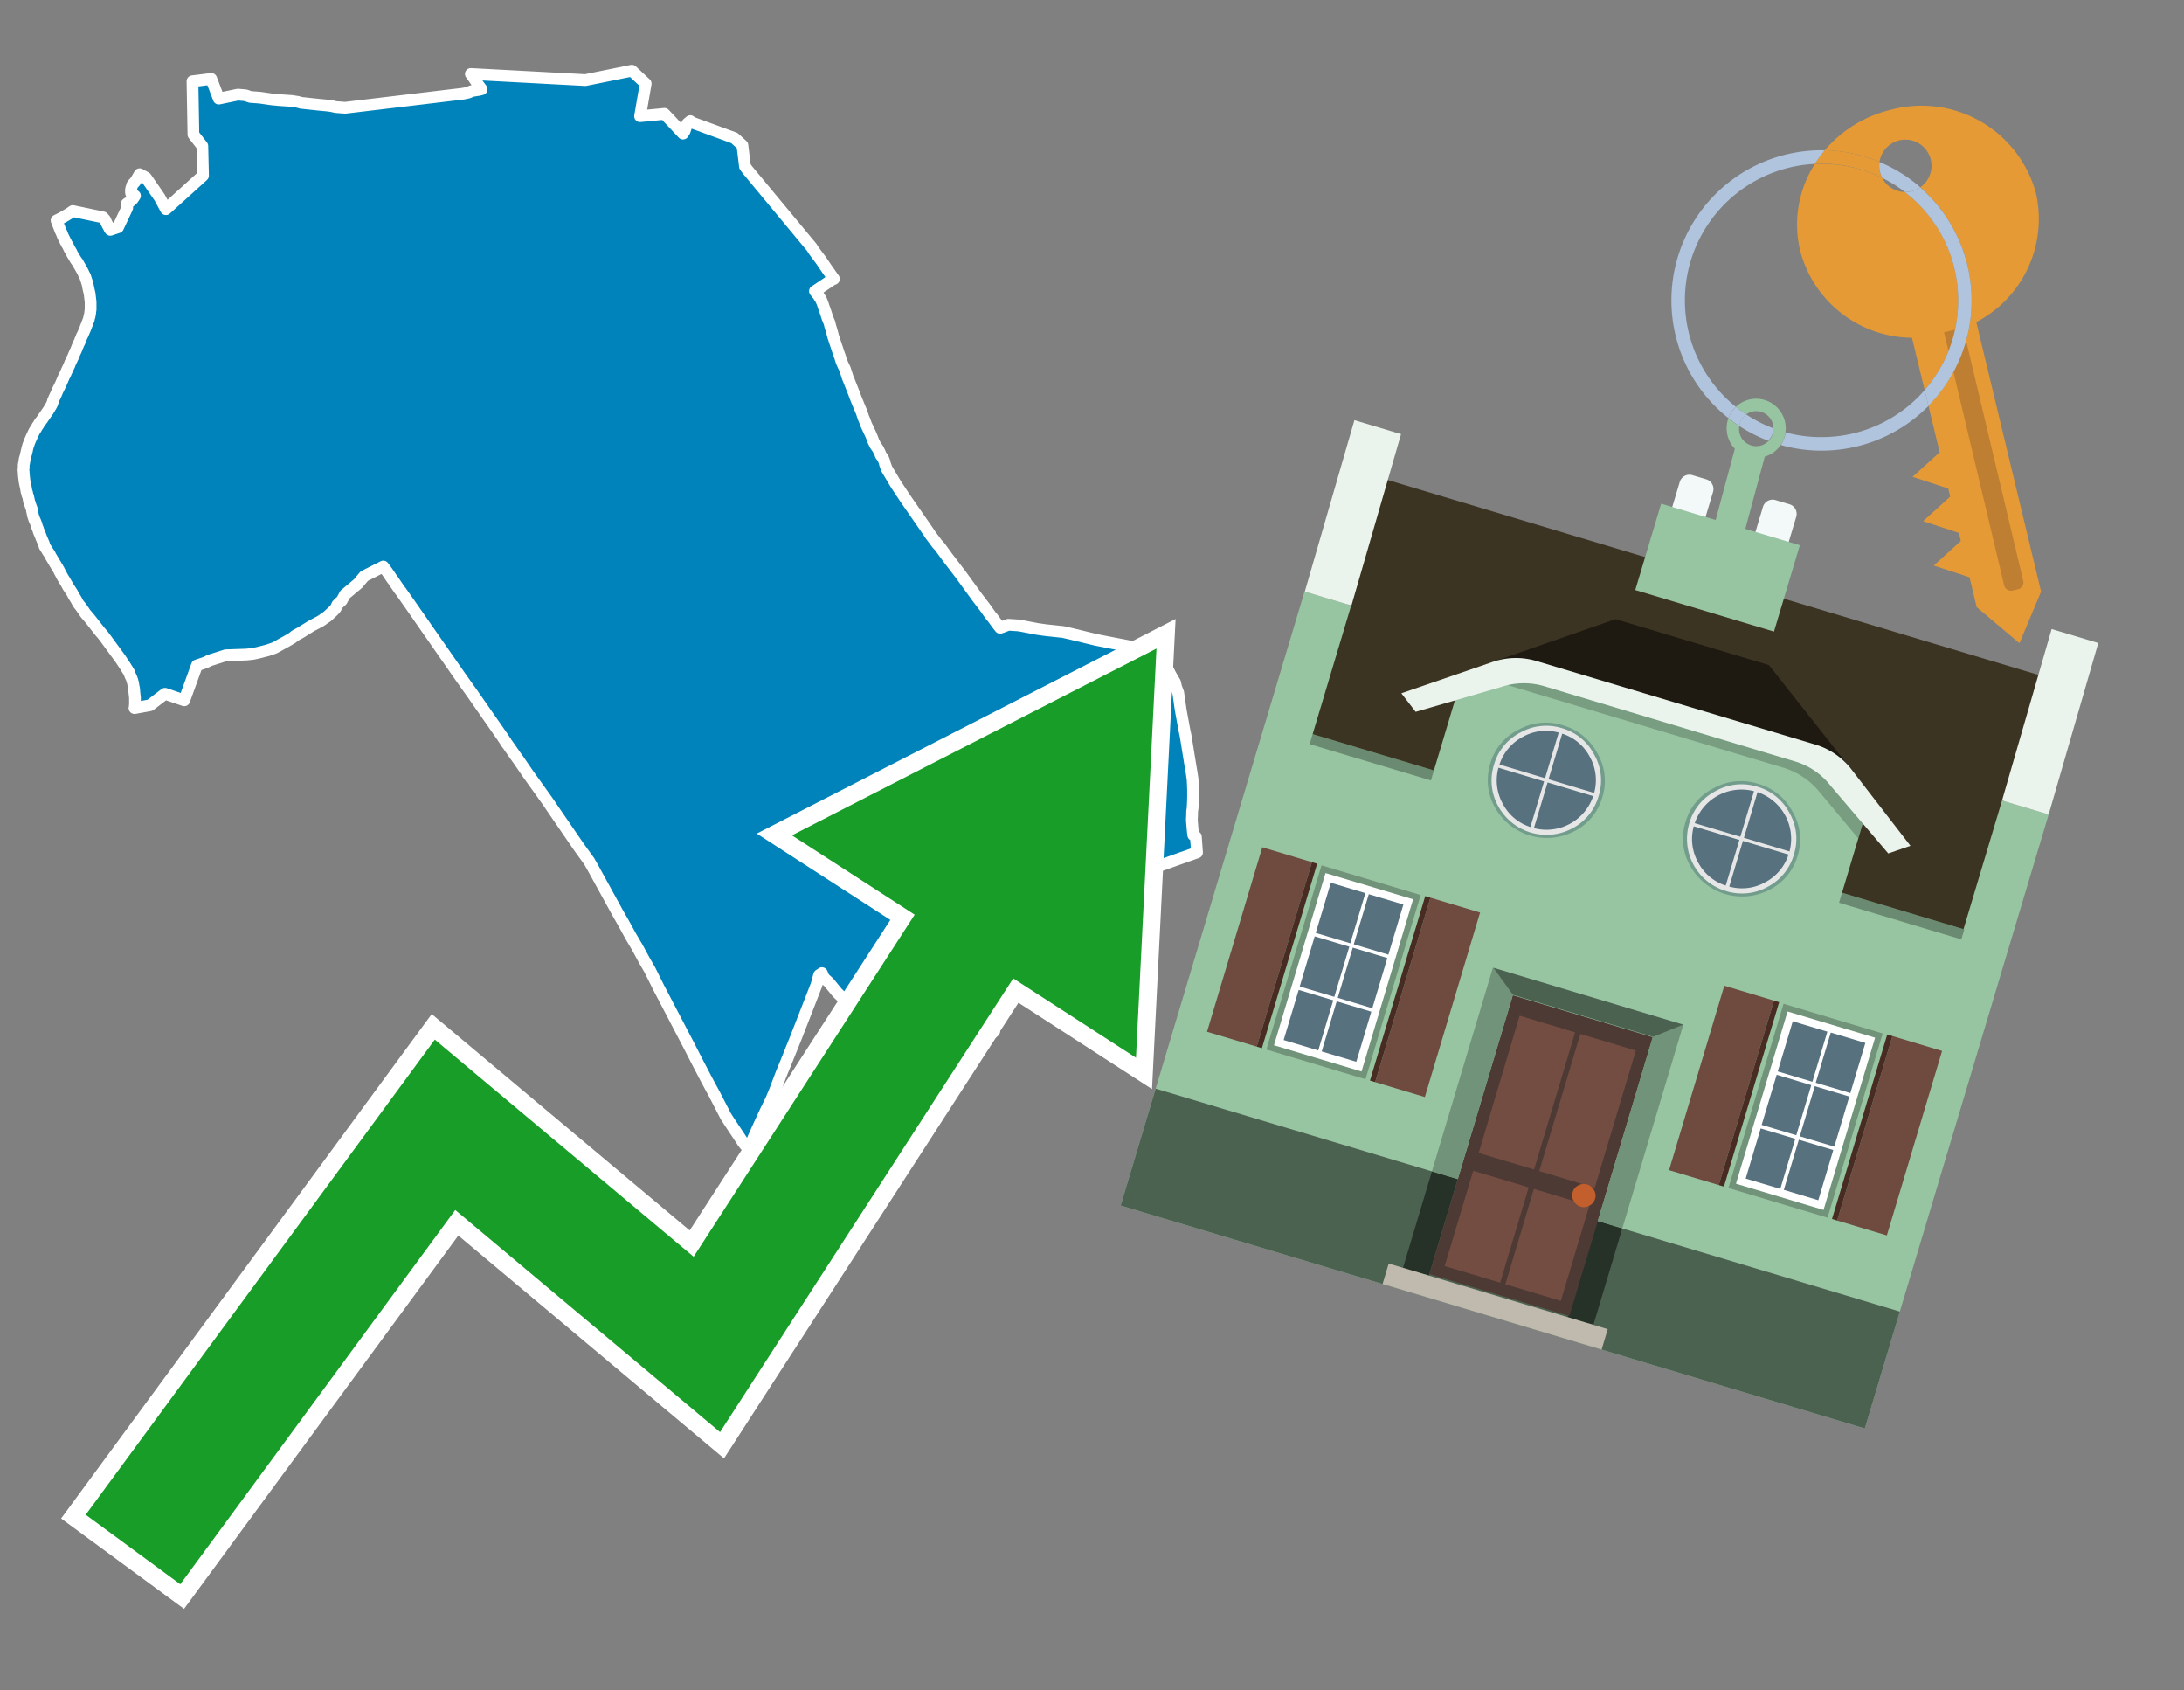 <svg id="Text" xmlns="http://www.w3.org/2000/svg" width="93.05" height="72" viewBox="0 0 93.05 72"><rect x="0" y="0" width="93.05" height="72" fill="#808080" stroke="none"/><polygon points="2.41,9.39 2.61,9.29 2.72,9.23 2.79,9.19 2.87,9.14 2.97,9.08 3.03,9.04 3.1,8.99 4.39,9.26 4.44,9.32 4.47,9.35 4.5,9.42 4.52,9.45 4.53,9.48 4.55,9.52 4.57,9.56 4.59,9.6 4.62,9.65 4.65,9.71 4.67,9.75 4.7,9.79 5.03,9.68 5.42,8.85 5.4,8.73 5.39,8.69 5.42,8.66 5.5,8.62 5.58,8.55 5.63,8.51 5.67,8.46 5.73,8.37 5.75,8.34 5.59,8.24 5.58,8.2 5.58,8.16 5.58,8.09 5.59,8.03 5.62,7.94 5.63,7.89 5.66,7.85 5.68,7.82 5.75,7.75 5.77,7.72 5.81,7.66 5.95,7.42 6.17,7.54 6.22,7.57 6.8,8.41 7.07,8.91 8.65,7.48 8.62,6.22 8.24,5.73 8.2,3.46 9,3.36 9.32,4.2 10.14,4.03 10.47,4.06 10.58,4.1 10.67,4.13 11.08,4.16 11.56,4.23 11.86,4.26 12.44,4.3 12.69,4.34 12.83,4.38 13.2,4.42 13.58,4.46 14,4.5 14.18,4.53 14.3,4.56 14.71,4.59 19.73,3.99 19.93,3.95 20.01,3.92 20.06,3.89 20.2,3.86 20.4,3.83 20.52,3.8 20.49,3.76 20.37,3.6 20.32,3.52 20.12,3.23 20.1,3.2 20.06,3.15 24.94,3.41 26.92,3.01 27.51,3.56 27.27,4.95 28.31,4.85 29.1,5.69 29.17,5.58 29.18,5.55 29.25,5.34 29.29,5.26 29.41,5.16 29.43,5.2 31.29,5.88 31.63,6.19 31.74,7.09 31.85,7.24 34.58,10.53 34.6,10.56 34.69,10.7 34.96,11.06 35.09,11.25 35.24,11.47 35.53,11.88 35.44,11.92 34.8,12.35 34.72,12.4 34.84,12.55 34.87,12.58 34.9,12.64 34.92,12.67 34.96,12.73 34.99,12.79 35.01,12.83 35.07,12.99 35.08,13.03 35.17,13.28 35.26,13.56 35.34,13.75 35.37,13.88 35.44,14.11 35.5,14.34 35.74,15.06 35.78,15.17 35.85,15.39 35.9,15.51 36,15.72 36.12,16.09 36.15,16.16 36.19,16.26 36.36,16.69 36.47,16.98 36.63,17.37 36.71,17.56 36.79,17.8 36.83,17.89 36.9,18.08 37.11,18.53 37.14,18.6 37.17,18.68 37.19,18.73 37.21,18.79 37.25,18.87 37.3,18.97 37.35,19.04 37.37,19.07 37.4,19.11 37.48,19.27 37.51,19.34 37.52,19.38 37.62,19.51 37.66,19.61 37.68,19.66 37.71,19.78 37.78,19.97 37.84,20.07 38.03,20.39 38.16,20.61 38.57,21.23 39.54,22.63 39.66,22.81 39.79,22.98 39.93,23.17 39.97,23.21 40.05,23.3 40.37,23.74 40.92,24.46 41.64,25.45 41.96,25.87 42.21,26.22 42.28,26.3 42.47,26.56 42.61,26.74 42.7,26.71 42.96,26.61 43.42,26.64 44.2,26.79 44.55,26.84 45.3,26.92 45.65,27 46.68,27.25 47.34,27.38 47.81,27.47 48.23,27.55 48.76,27.65 49.4,27.96 49.57,28.3 49.61,28.27 49.67,28.37 49.72,28.44 49.84,28.68 49.94,28.86 50.07,29.08 50.1,29.23 50.11,29.27 50.2,29.51 50.3,30.21 50.33,30.38 50.46,31.09 50.51,31.32 50.72,32.62 50.77,32.91 50.79,33.05 50.81,33.18 50.82,33.38 50.83,33.62 50.83,33.71 50.83,33.8 50.83,33.87 50.83,33.97 50.82,34.27 50.81,34.43 50.79,34.57 50.79,34.68 50.78,34.9 50.78,34.95 50.81,35.31 50.83,35.5 50.84,35.57 50.95,35.64 50.97,35.91 51,36.31 50.15,36.61 49,37.02 48.47,37.2 48.03,37.36 47.5,37.55 46.37,37.97 46.17,38.05 45.49,38.3 44.47,38.67 43.75,38.96 43.5,39.05 42.74,39.32 42.3,39.48 41.92,39.61 40.85,40.01 40.12,40.29 40.33,40.74 40.46,41.02 40.86,41.8 41.05,42.19 41.14,42.39 41.19,42.47 41.3,42.67 41.42,42.82 41.74,43.22 41.9,43.39 42.02,43.51 42.33,43.89 42.36,43.93 42.17,44.08 42.09,44.11 41.97,44.16 41.44,44.05 41,43.96 40.23,43.77 40.11,43.74 39.37,43.55 38.41,43.3 38.24,43.26 37.94,43.13 37.58,43.03 37.21,42.94 36.55,42.78 36.46,42.75 36.14,42.63 35.99,42.56 35.93,42.53 35.68,42.29 35.31,41.84 35.1,41.65 35.02,41.45 34.98,41.48 34.9,41.53 34.79,41.94 33.91,44.2 33.68,44.77 33.5,45.22 33.29,45.73 33.01,46.47 32.93,46.66 32.85,46.85 32.62,47.32 32.28,48.06 32.07,48.53 32.02,48.73 31.94,48.96 31.84,48.86 31.75,48.78 31.65,48.65 31.48,48.39 31.46,48.36 31.38,48.24 31.18,47.94 30.97,47.62 30.92,47.54 30.44,46.61 30.11,46 29.85,45.5 29.76,45.33 29.37,44.57 28.65,43.19 28.07,42.08 27.7,41.34 27.68,41.3 27.46,40.92 27.14,40.33 27.08,40.23 26.88,39.89 26.55,39.29 26.32,38.89 25.26,36.96 25.1,36.68 24.66,36.07 23.5,34.38 23.36,34.17 22.48,32.94 22.09,32.37 21.96,32.19 21.64,31.73 21.57,31.64 21.56,31.61 21.51,31.54 21.41,31.39 20.15,29.58 19.61,28.82 17.5,25.79 17.1,25.22 17.03,25.13 16.96,25.03 16.81,24.81 16.78,24.76 16.71,24.67 16.5,24.36 16.33,24.13 15.52,24.54 15.25,24.86 14.7,25.32 14.56,25.58 14.47,25.66 14.37,25.76 14.3,25.91 14.21,26.01 14.06,26.15 13.94,26.26 13.79,26.36 13.74,26.4 13.63,26.47 13.25,26.67 12.8,26.95 12.58,27.07 12.44,27.18 12.2,27.32 11.98,27.44 11.84,27.52 11.69,27.6 11.4,27.7 11.01,27.8 10.78,27.85 10.5,27.88 9.62,27.91 8.93,28.13 8.83,28.18 8.72,28.23 8.39,28.34 7.85,29.83 7.03,29.55 6.39,30.04 5.73,30.16 5.74,30.13 5.75,29.98 5.75,29.95 5.75,29.88 5.75,29.78 5.75,29.75 5.75,29.72 5.72,29.45 5.72,29.38 5.71,29.35 5.71,29.32 5.68,29.19 5.68,29.15 5.67,29.11 5.65,29.03 5.64,28.99 5.63,28.96 5.62,28.93 5.61,28.9 5.55,28.77 5.5,28.64 5.48,28.6 5.45,28.56 5.43,28.52 5.4,28.48 5.36,28.41 5.13,28.06 4.91,27.76 4.45,27.13 4.37,27.03 4.25,26.89 3.96,26.52 3.89,26.43 3.81,26.33 3.63,26.12 3.61,26.09 3.58,26.04 3.53,25.97 3.43,25.83 3.35,25.73 3.32,25.69 3.28,25.61 3.23,25.52 3.16,25.41 3.13,25.36 3.08,25.26 2.95,25.06 2.89,24.97 2.86,24.91 2.75,24.72 2.7,24.64 2.67,24.59 2.62,24.5 2.57,24.4 2.53,24.33 2.52,24.3 2.49,24.25 2.46,24.2 2.45,24.17 2.39,24.09 2.38,24.06 2.36,24.03 2.33,23.99 2.31,23.94 2.28,23.9 2.24,23.83 2.15,23.68 2.13,23.63 2.1,23.58 2.07,23.54 2.05,23.51 2.03,23.48 2.01,23.44 1.99,23.41 1.97,23.38 1.9,23.27 1.86,23.13 1.84,23.1 1.83,23.07 1.81,23.02 1.77,22.93 1.75,22.88 1.7,22.75 1.68,22.71 1.66,22.66 1.64,22.6 1.63,22.57 1.62,22.54 1.61,22.51 1.59,22.47 1.58,22.44 1.57,22.41 1.56,22.36 1.55,22.32 1.53,22.29 1.52,22.26 1.51,22.23 1.49,22.18 1.47,22.15 1.46,22.12 1.45,22.09 1.44,22.06 1.43,22.03 1.42,22 1.41,21.97 1.4,21.93 1.39,21.87 1.38,21.82 1.37,21.78 1.36,21.74 1.36,21.71 1.35,21.67 1.34,21.64 1.32,21.59 1.31,21.56 1.3,21.53 1.29,21.5 1.28,21.47 1.27,21.44 1.25,21.4 1.25,21.37 1.23,21.33 1.23,21.3 1.21,21.2 1.2,21.16 1.19,21.13 1.17,21.08 1.16,21.05 1.16,21.01 1.15,20.98 1.13,20.94 1.13,20.91 1.12,20.88 1.11,20.82 1.1,20.75 1.09,20.71 1.08,20.67 1.06,20.57 1.05,20.53 1.05,20.5 1.04,20.47 1.03,20.34 1.02,20.31 1.02,20.27 1.02,20.23 1.01,20.19 1.01,20.14 1.01,20.11 1,20.03 1,20 1.01,19.91 1.01,19.88 1.01,19.84 1.01,19.81 1.02,19.75 1.03,19.71 1.05,19.56 1.08,19.47 1.09,19.41 1.12,19.3 1.13,19.24 1.15,19.19 1.15,19.16 1.19,19.01 1.21,18.94 1.23,18.9 1.25,18.83 1.33,18.65 1.37,18.56 1.4,18.5 1.41,18.47 1.43,18.44 1.45,18.39 1.48,18.34 1.5,18.31 1.52,18.28 1.55,18.23 1.58,18.18 1.6,18.14 1.63,18.11 1.66,18.05 1.68,18.02 1.7,17.99 1.73,17.95 1.8,17.86 1.88,17.74 1.93,17.67 1.97,17.61 2.06,17.48 2.11,17.4 2.15,17.33 2.18,17.28 2.2,17.24 2.22,17.2 2.23,17.17 2.24,17.14 2.26,17.09 2.26,17.06 2.28,17.03 2.31,16.95 2.35,16.87 2.36,16.84 2.38,16.81 2.4,16.76 2.46,16.62 2.52,16.5 2.58,16.38 2.73,16.03 2.79,15.92 2.8,15.89 2.91,15.65 2.95,15.57 2.99,15.46 3.01,15.42 3.05,15.34 3.08,15.27 3.11,15.21 3.16,15.09 3.2,14.99 3.22,14.96 3.27,14.84 3.28,14.81 3.3,14.76 3.32,14.72 3.36,14.62 3.39,14.57 3.4,14.54 3.42,14.48 3.44,14.44 3.49,14.31 3.52,14.26 3.6,14.07 3.64,13.98 3.65,13.94 3.69,13.85 3.7,13.82 3.76,13.66 3.78,13.62 3.8,13.52 3.82,13.46 3.83,13.39 3.84,13.34 3.85,13.25 3.86,13.18 3.86,13.13 3.86,13.1 3.86,12.96 3.86,12.92 3.86,12.86 3.83,12.61 3.82,12.51 3.81,12.48 3.8,12.43 3.77,12.3 3.76,12.25 3.75,12.2 3.73,12.1 3.71,12.03 3.69,11.97 3.65,11.85 3.64,11.81 3.61,11.74 3.57,11.67 3.55,11.62 3.51,11.54 3.43,11.4 3.41,11.36 3.36,11.28 3.32,11.2 3.27,11.13 3.24,11.09 3.19,11.01 3.17,10.97 3.14,10.93 3.12,10.89 3.08,10.83 3.05,10.76 3,10.67 2.95,10.59 2.91,10.5 2.89,10.46 2.86,10.41 2.84,10.38 2.82,10.34 2.81,10.31 2.78,10.27 2.77,10.24 2.74,10.18 2.72,10.14 2.7,10.1 2.67,10.04 2.65,9.98 2.63,9.94 2.62,9.91 2.58,9.83 " fill="#0083ba" stroke="#fff" stroke-linejoin="round" stroke-width="0.5"/><polygon points="49.272 27.624 33.741 35.58 38.97 38.959 29.553 53.529 18.525 44.281 3.652 64.518 7.681 67.479 19.396 51.538 30.678 60.999 43.169 41.673 48.398 45.053 49.272 27.624" fill="none" stroke="#fff" stroke-miterlimit="10" stroke-width="1.5"/><polygon points="49.272 27.624 33.741 35.58 38.97 38.959 29.553 53.529 18.525 44.281 3.652 64.518 7.681 67.479 19.396 51.538 30.678 60.999 43.169 41.673 48.398 45.053 49.272 27.624" fill="#179d28"/><path d="M80.19,7.577a1.16,1.16,0,0,1-.094-.251,1.114,1.114,0,0,1-.018-.429A6.367,6.367,0,0,0,77.743,6.4a5.269,5.269,0,0,0-.423.577c.1,0,.192-.007.288-.007A5.794,5.794,0,0,1,80.19,7.577Z" fill="#e69a35"/><path d="M77.608,6.4A6.394,6.394,0,0,0,73.64,17.81a1.26,1.26,0,0,1,.317-.48A5.821,5.821,0,0,1,77.32,6.981a5.269,5.269,0,0,1,.423-.577Z" fill="#b0c4de"/><path d="M84.2,13.72a4.962,4.962,0,0,0,2.545-5.48,5.047,5.047,0,0,0-6.179-3.566A5.322,5.322,0,0,0,77.743,6.4a6.367,6.367,0,0,1,2.335.493,1.114,1.114,0,1,1,1.736,1.084,6.392,6.392,0,0,1,.347,9.3l.479,1.985-.438.4-.716.648.92.3.6.2.082.341-.438.4-.716.648.92.3.605.2.082.341-.438.4-.716.649.92.3.605.2.307,1.274,1.821,1.534.921-2.2Z" fill="#e69a35"/><path d="M81.154,8.179a1.115,1.115,0,0,1-.964-.6,5.794,5.794,0,0,0-2.582-.6c-.1,0-.192,0-.288.007a4.783,4.783,0,0,0-.625,3.685,4.962,4.962,0,0,0,4.765,3.715L82,16.617a5.82,5.82,0,0,0-.846-8.438Z" fill="#e69a35"/><path d="M74.1,18.142a6.386,6.386,0,0,0,1.232.63.73.73,0,0,0,.224-.527h0a5.783,5.783,0,0,1-1.159-.593A.733.733,0,0,0,74.1,18.142Z" fill="#b0c4de"/><path d="M74.4,17.652q-.228-.152-.44-.322a1.26,1.26,0,0,0-.317.48c.148.117.3.228.46.332A.733.733,0,0,1,74.4,17.652Z" fill="#b0c4de"/><path d="M74.824,16.984a1.257,1.257,0,0,0-.867.346c.141.114.288.222.44.322a.731.731,0,0,1,1.159.593h0a.732.732,0,1,1-1.463,0,.7.7,0,0,1,.007-.1c-.158-.1-.312-.215-.46-.332a1.258,1.258,0,0,0,.273,1.3l-.979,3.635,1.275.341.98-3.639a1.266,1.266,0,0,0,.681-.5,1.249,1.249,0,0,0,.2-.538,1.328,1.328,0,0,0,.012-.168A1.262,1.262,0,0,0,74.824,16.984Z" fill="#97c4a1"/><path d="M85.974,25.1l-.226.053a.3.3,0,0,1-.362-.223l-2.56-10.777.81-.193L86.2,24.736A.3.3,0,0,1,85.974,25.1Z" fill="#bf7f32"/><path d="M80.1,7.326a1.16,1.16,0,0,0,.094.251,5.833,5.833,0,0,1,.964.6,1.137,1.137,0,0,0,.287-.031,1.108,1.108,0,0,0,.373-.167A6.371,6.371,0,0,0,80.078,6.9,1.114,1.114,0,0,0,80.1,7.326Z" fill="#b0c4de"/><path d="M77.608,18.618a5.836,5.836,0,0,1-1.534-.2,1.24,1.24,0,0,1-.2.537,6.4,6.4,0,0,0,6.291-1.666L82,16.617A5.807,5.807,0,0,1,77.608,18.618Z" fill="#b0c4de"/><path d="M81.814,7.981a1.108,1.108,0,0,1-.373.167,1.137,1.137,0,0,1-.287.031A5.82,5.82,0,0,1,82,16.617l.161.667a6.392,6.392,0,0,0-.347-9.3Z" fill="#b0c4de"/><polygon points="83.79 39.753 55.78 31.364 58.988 20.404 86.964 28.783 83.79 39.753 83.79 39.753" fill="#3c3422" fill-rule="evenodd"/><polygon points="81.705 53.32 87.284 34.692 85.297 34.097 83.656 39.575 55.926 31.269 57.567 25.791 55.579 25.196 47.746 51.348 79.451 60.844 81.705 53.32" fill="#97c4a1" fill-rule="evenodd"/><rect x="69.522" y="21.148" width="0.444" height="28.983" transform="translate(15.592 92.226) rotate(-73.326)" opacity="0.3"/><polygon points="87.284 34.692 85.297 34.097 87.411 26.793 89.398 27.388 87.284 34.692 87.284 34.692" fill="#eaf3ec" fill-rule="evenodd"/><polygon points="57.578 25.794 55.591 25.199 57.705 17.896 59.692 18.491 57.578 25.794 57.578 25.794" fill="#eaf3ec" fill-rule="evenodd"/><polygon points="79.451 60.844 80.943 55.865 49.238 46.369 47.747 51.348 79.451 60.844 79.451 60.844" fill="#4c6251" fill-rule="evenodd"/><path d="M71.566,20.528l-.522,1.743,1.418.425.523-1.744a.432.432,0,0,0-.289-.536l-.593-.177A.431.431,0,0,0,71.566,20.528Z" fill="#f3f9f8" fill-rule="evenodd"/><path d="M75.111,21.589l-.522,1.743,1.418.425.522-1.743a.43.43,0,0,0-.289-.536l-.593-.178A.43.43,0,0,0,75.111,21.589Z" fill="#f3f9f8" fill-rule="evenodd"/><polygon points="75.368 28.329 68.829 26.37 63.807 28.121 78.733 32.591 75.368 28.329" fill="#1e1a11"/><polygon points="78.248 32.422 64.442 28.287 62.236 28.998 60.064 36.247 77.453 41.455 79.651 34.116 78.248 32.422" fill="#97c4a1"/><path d="M77.74,32.516S65.088,28.725,65,28.7l-.938.43,11.892,3.562a3.175,3.175,0,0,1,1.532,1l1.685,2.02.327-1.09Z" fill-rule="evenodd" opacity="0.2"/><path d="M77.35,31.716,65.458,28.154a3.041,3.041,0,0,0-1.854.037l-3.9,1.339.611.79,3.626-1.054a3.045,3.045,0,0,1,1.855-.037l10.673,3.2A3.028,3.028,0,0,1,78,33.477l2.45,2.874.945-.325-2.518-3.26A3.036,3.036,0,0,0,77.35,31.716Z" fill="#eaf3ec"/><polygon points="76.683 23.223 70.773 21.453 69.671 25.132 75.581 26.902 76.683 23.223 76.683 23.223" fill="#97c4a1" fill-rule="evenodd"/><g id="Symbol_9_0_Layer2_0_MEMBER_8_MEMBER_21_MEMBER_0_FILL" data-name="Symbol 9 0 Layer2 0 MEMBER 8 MEMBER 21 MEMBER 0 FILL"><path d="M66.584,30.892a2.39,2.39,0,0,0-1.891.189,2.317,2.317,0,0,0-1.2,1.448A2.345,2.345,0,0,0,63.7,34.4a2.528,2.528,0,0,0,3.367,1.008,2.339,2.339,0,0,0,1.2-1.447,2.313,2.313,0,0,0-.208-1.87A2.394,2.394,0,0,0,66.584,30.892Z" fill="#729d8c"/></g><g id="Symbol_9_0_Layer2_0_MEMBER_8_MEMBER_21_MEMBER_1_FILL" data-name="Symbol 9 0 Layer2 0 MEMBER 8 MEMBER 21 MEMBER 1 FILL"><path d="M66.547,31.016a2.241,2.241,0,0,0-1.769.185,2.213,2.213,0,0,0-1.127,1.376,2.239,2.239,0,0,0,.185,1.768,2.341,2.341,0,0,0,3.145.942,2.234,2.234,0,0,0,1.126-1.376,2.207,2.207,0,0,0-.185-1.768A2.237,2.237,0,0,0,66.547,31.016Z" fill="#e6e6e6"/></g><g id="Symbol_9_0_Layer2_0_MEMBER_8_MEMBER_21_MEMBER_2_MEMBER_0_FILL" data-name="Symbol 9 0 Layer2 0 MEMBER 8 MEMBER 21 MEMBER 2 MEMBER 0 FILL"><path d="M65.787,33.284,63.843,32.7a2.036,2.036,0,0,0,.186,1.539,2.015,2.015,0,0,0,1.175.986Z" fill="#58717f"/></g><g id="Symbol_9_0_Layer2_0_MEMBER_8_MEMBER_21_MEMBER_2_MEMBER_1_FILL" data-name="Symbol 9 0 Layer2 0 MEMBER 8 MEMBER 21 MEMBER 2 MEMBER 1 FILL"><path d="M65.827,33.148l.582-1.944a2.01,2.01,0,0,0-1.523.178,2.037,2.037,0,0,0-1,1.183Z" fill="#58717f"/></g><g id="Symbol_9_0_Layer2_0_MEMBER_8_MEMBER_21_MEMBER_2_MEMBER_2_FILL" data-name="Symbol 9 0 Layer2 0 MEMBER 8 MEMBER 21 MEMBER 2 MEMBER 2 FILL"><path d="M67.878,33.91l-1.943-.582-.582,1.944a2.1,2.1,0,0,0,2.525-1.362Z" fill="#58717f"/></g><g id="Symbol_9_0_Layer2_0_MEMBER_8_MEMBER_21_MEMBER_2_MEMBER_3_FILL" data-name="Symbol 9 0 Layer2 0 MEMBER 8 MEMBER 21 MEMBER 2 MEMBER 3 FILL"><path d="M66.558,31.249l-.582,1.943,1.943.582a2.031,2.031,0,0,0-.186-1.539A2.009,2.009,0,0,0,66.558,31.249Z" fill="#58717f"/></g><g id="Symbol_9_0_Layer2_0_MEMBER_8_MEMBER_21_MEMBER_0_FILL-2" data-name="Symbol 9 0 Layer2 0 MEMBER 8 MEMBER 21 MEMBER 0 FILL"><path d="M74.9,33.384a2.4,2.4,0,0,0-1.891.189,2.316,2.316,0,0,0-1.2,1.448,2.341,2.341,0,0,0,.209,1.87A2.527,2.527,0,0,0,75.387,37.9a2.345,2.345,0,0,0,1.2-1.447,2.314,2.314,0,0,0-.209-1.87A2.389,2.389,0,0,0,74.9,33.384Z" fill="#729d8c"/></g><g id="Symbol_9_0_Layer2_0_MEMBER_8_MEMBER_21_MEMBER_1_FILL-2" data-name="Symbol 9 0 Layer2 0 MEMBER 8 MEMBER 21 MEMBER 1 FILL"><path d="M74.867,33.508a2.239,2.239,0,0,0-1.768.185,2.21,2.21,0,0,0-1.127,1.376,2.316,2.316,0,0,0,1.564,2.883,2.261,2.261,0,0,0,1.765-.173A2.237,2.237,0,0,0,76.428,36.4a2.209,2.209,0,0,0-.185-1.769A2.239,2.239,0,0,0,74.867,33.508Z" fill="#e6e6e6"/></g><g id="Symbol_9_0_Layer2_0_MEMBER_8_MEMBER_21_MEMBER_2_MEMBER_0_FILL-2" data-name="Symbol 9 0 Layer2 0 MEMBER 8 MEMBER 21 MEMBER 2 MEMBER 0 FILL"><path d="M74.107,35.776l-1.943-.582a2.031,2.031,0,0,0,.186,1.539,2.009,2.009,0,0,0,1.175.986Z" fill="#58717f"/></g><g id="Symbol_9_0_Layer2_0_MEMBER_8_MEMBER_21_MEMBER_2_MEMBER_1_FILL-2" data-name="Symbol 9 0 Layer2 0 MEMBER 8 MEMBER 21 MEMBER 2 MEMBER 1 FILL"><path d="M74.148,35.64,74.73,33.7a2.1,2.1,0,0,0-2.525,1.362Z" fill="#58717f"/></g><g id="Symbol_9_0_Layer2_0_MEMBER_8_MEMBER_21_MEMBER_2_MEMBER_2_FILL-2" data-name="Symbol 9 0 Layer2 0 MEMBER 8 MEMBER 21 MEMBER 2 MEMBER 2 FILL"><path d="M76.2,36.4l-1.943-.582-.582,1.944a2.015,2.015,0,0,0,1.523-.178A2.036,2.036,0,0,0,76.2,36.4Z" fill="#58717f"/></g><g id="Symbol_9_0_Layer2_0_MEMBER_8_MEMBER_21_MEMBER_2_MEMBER_3_FILL-2" data-name="Symbol 9 0 Layer2 0 MEMBER 8 MEMBER 21 MEMBER 2 MEMBER 3 FILL"><path d="M74.879,33.741,74.3,35.684l1.943.582a2.1,2.1,0,0,0-1.361-2.525Z" fill="#58717f"/></g><polygon points="51.426 43.946 53.542 44.58 55.896 36.723 53.78 36.089 51.426 43.946 51.426 43.946" fill="#6e4a3f" fill-rule="evenodd"/><polygon points="53.542 44.58 53.764 44.647 56.117 36.789 55.896 36.723 53.542 44.58 53.542 44.58" fill="#482b22" fill-rule="evenodd"/><polygon points="60.706 46.726 58.59 46.092 60.943 38.235 63.059 38.868 60.706 46.726 60.706 46.726" fill="#6e4a3f" fill-rule="evenodd"/><polygon points="58.59 46.092 58.368 46.026 60.722 38.168 60.943 38.235 58.59 46.092 58.59 46.092" fill="#482b22" fill-rule="evenodd"/><rect x="53.146" y="39.209" width="8.19" height="4.408" transform="translate(1.145 84.365) rotate(-73.326)" fill="#719379"/><polygon points="60.205 38.304 56.474 37.187 54.277 44.522 58.008 45.639 60.205 38.304 60.205 38.304" fill="#fff" fill-rule="evenodd"/><path d="M59.792,38.527l-.64,2.136-1.474-.442.639-2.135,1.475.441Zm-1.621-.485-.64,2.136-1.474-.442L56.7,37.6l1.474.442Zm-2.158,1.84,1.475.441-.64,2.136-1.474-.441.639-2.136Zm-.683,2.282,1.474.441-.639,2.136L54.69,44.3l.64-2.135Zm.981,2.621.639-2.136,1.475.442-.64,2.135-1.474-.441Zm2.158-1.84L56.994,42.5l.64-2.136,1.474.442-.639,2.136Z" fill="#58717f" fill-rule="evenodd"/><polygon points="80.39 52.621 78.274 51.988 80.628 44.13 82.743 44.764 80.39 52.621 80.39 52.621" fill="#6e4a3f" fill-rule="evenodd"/><polygon points="78.274 51.988 78.053 51.921 80.406 44.064 80.628 44.13 78.274 51.988 78.274 51.988" fill="#482b22" fill-rule="evenodd"/><polygon points="71.111 49.842 73.227 50.476 75.58 42.619 73.464 41.985 71.111 49.842 71.111 49.842" fill="#6e4a3f" fill-rule="evenodd"/><polygon points="73.227 50.476 73.448 50.542 75.802 42.685 75.58 42.619 73.227 50.476 73.227 50.476" fill="#482b22" fill-rule="evenodd"/><rect x="72.83" y="45.105" width="8.19" height="4.408" transform="translate(9.534 107.426) rotate(-73.326)" fill="#719379"/><polygon points="76.159 43.083 79.889 44.2 77.692 51.535 73.962 50.418 76.159 43.083 76.159 43.083" fill="#fff" fill-rule="evenodd"/><path d="M76.381,43.5l1.475.442-.64,2.135-1.475-.441.64-2.136ZM78,43.981l1.474.442-.64,2.136-1.474-.442L78,43.981Zm.791,2.724-.64,2.135L76.679,48.4l.64-2.136,1.474.442Zm-.684,2.282-.639,2.135L76,50.68l.64-2.135,1.474.442Zm-2.26,1.65L74.375,50.2l.639-2.135,1.475.441-.64,2.136Zm-.791-2.724.64-2.135,1.474.441-.639,2.136-1.475-.442Z" fill="#58717f" fill-rule="evenodd"/><polygon points="67.888 56.431 69.118 52.323 68.019 51.994 66.789 56.102 67.888 56.431 67.888 56.431" fill="#263128" fill-rule="evenodd"/><polygon points="60.877 54.331 62.108 50.223 61.007 49.894 59.776 54.002 60.877 54.331 60.877 54.331" fill="#263128" fill-rule="evenodd"/><g id="Symbol_9_0_Layer2_0_MEMBER_8_MEMBER_12_MEMBER_0_FILL" data-name="Symbol 9 0 Layer2 0 MEMBER 8 MEMBER 12 MEMBER 0 FILL"><path d="M70.418,44.178l-5.965-1.786L60.9,54.27l5.964,1.786Z" fill="#4e3a34"/></g><g id="Symbol_9_0_Layer2_0_MEMBER_8_MEMBER_12_MEMBER_1_MEMBER_0_FILL" data-name="Symbol 9 0 Layer2 0 MEMBER 8 MEMBER 12 MEMBER 1 MEMBER 0 FILL"><path d="M65.358,49.815l1.75-5.843-2.363-.708L63,49.107Z" fill="#744d42"/></g><g id="Symbol_9_0_Layer2_0_MEMBER_8_MEMBER_12_MEMBER_1_MEMBER_1_FILL" data-name="Symbol 9 0 Layer2 0 MEMBER 8 MEMBER 12 MEMBER 1 MEMBER 1 FILL"><path d="M67.331,44.039l-1.75,5.842,2.364.708,1.75-5.842Z" fill="#744d42"/></g><g id="Symbol_9_0_Layer2_0_MEMBER_8_MEMBER_12_MEMBER_2_MEMBER_0_FILL" data-name="Symbol 9 0 Layer2 0 MEMBER 8 MEMBER 12 MEMBER 2 MEMBER 0 FILL"><path d="M63.915,54.633l1.215-4.058-2.363-.707-1.215,4.057Z" fill="#744d42"/></g><g id="Symbol_9_0_Layer2_0_MEMBER_8_MEMBER_12_MEMBER_2_MEMBER_1_FILL" data-name="Symbol 9 0 Layer2 0 MEMBER 8 MEMBER 12 MEMBER 2 MEMBER 1 FILL"><path d="M66.5,55.407l1.215-4.057-2.363-.708L64.138,54.7Z" fill="#744d42"/></g><g id="Symbol_9_0_Layer2_0_MEMBER_8_MEMBER_13_FILL" data-name="Symbol 9 0 Layer2 0 MEMBER 8 MEMBER 13 FILL"><path d="M67.959,51.058a.439.439,0,0,0-.045-.367.487.487,0,0,0-.669-.2.445.445,0,0,0-.239.282.457.457,0,0,0,.041.378.481.481,0,0,0,.293.242.459.459,0,0,0,.377-.042A.453.453,0,0,0,67.959,51.058Z" fill="#c35e2d"/></g><g id="Symbol_9_0_Layer2_0_MEMBER_8_MEMBER_14_FILL" data-name="Symbol 9 0 Layer2 0 MEMBER 8 MEMBER 14 FILL"><path d="M64.557,42.047l-.951-.833-2.6,8.68,1.1.329Z" fill="#719379"/></g><g id="Symbol_9_0_Layer2_0_MEMBER_8_MEMBER_15_FILL" data-name="Symbol 9 0 Layer2 0 MEMBER 8 MEMBER 15 FILL"><path d="M71.718,43.643l-1.2.19L68.072,52.01l1.046.313Z" fill="#719379"/></g><g id="Symbol_9_0_Layer2_0_MEMBER_8_MEMBER_16_FILL" data-name="Symbol 9 0 Layer2 0 MEMBER 8 MEMBER 16 FILL"><path d="M63.627,41.22l.836,1.156,5.961,1.786,1.294-.519Z" fill="#4c6251"/></g><polygon points="58.905 54.69 59.166 53.819 68.498 56.614 68.237 57.485 58.905 54.69 58.905 54.69" fill="#c0b9ad" fill-rule="evenodd"/></svg>